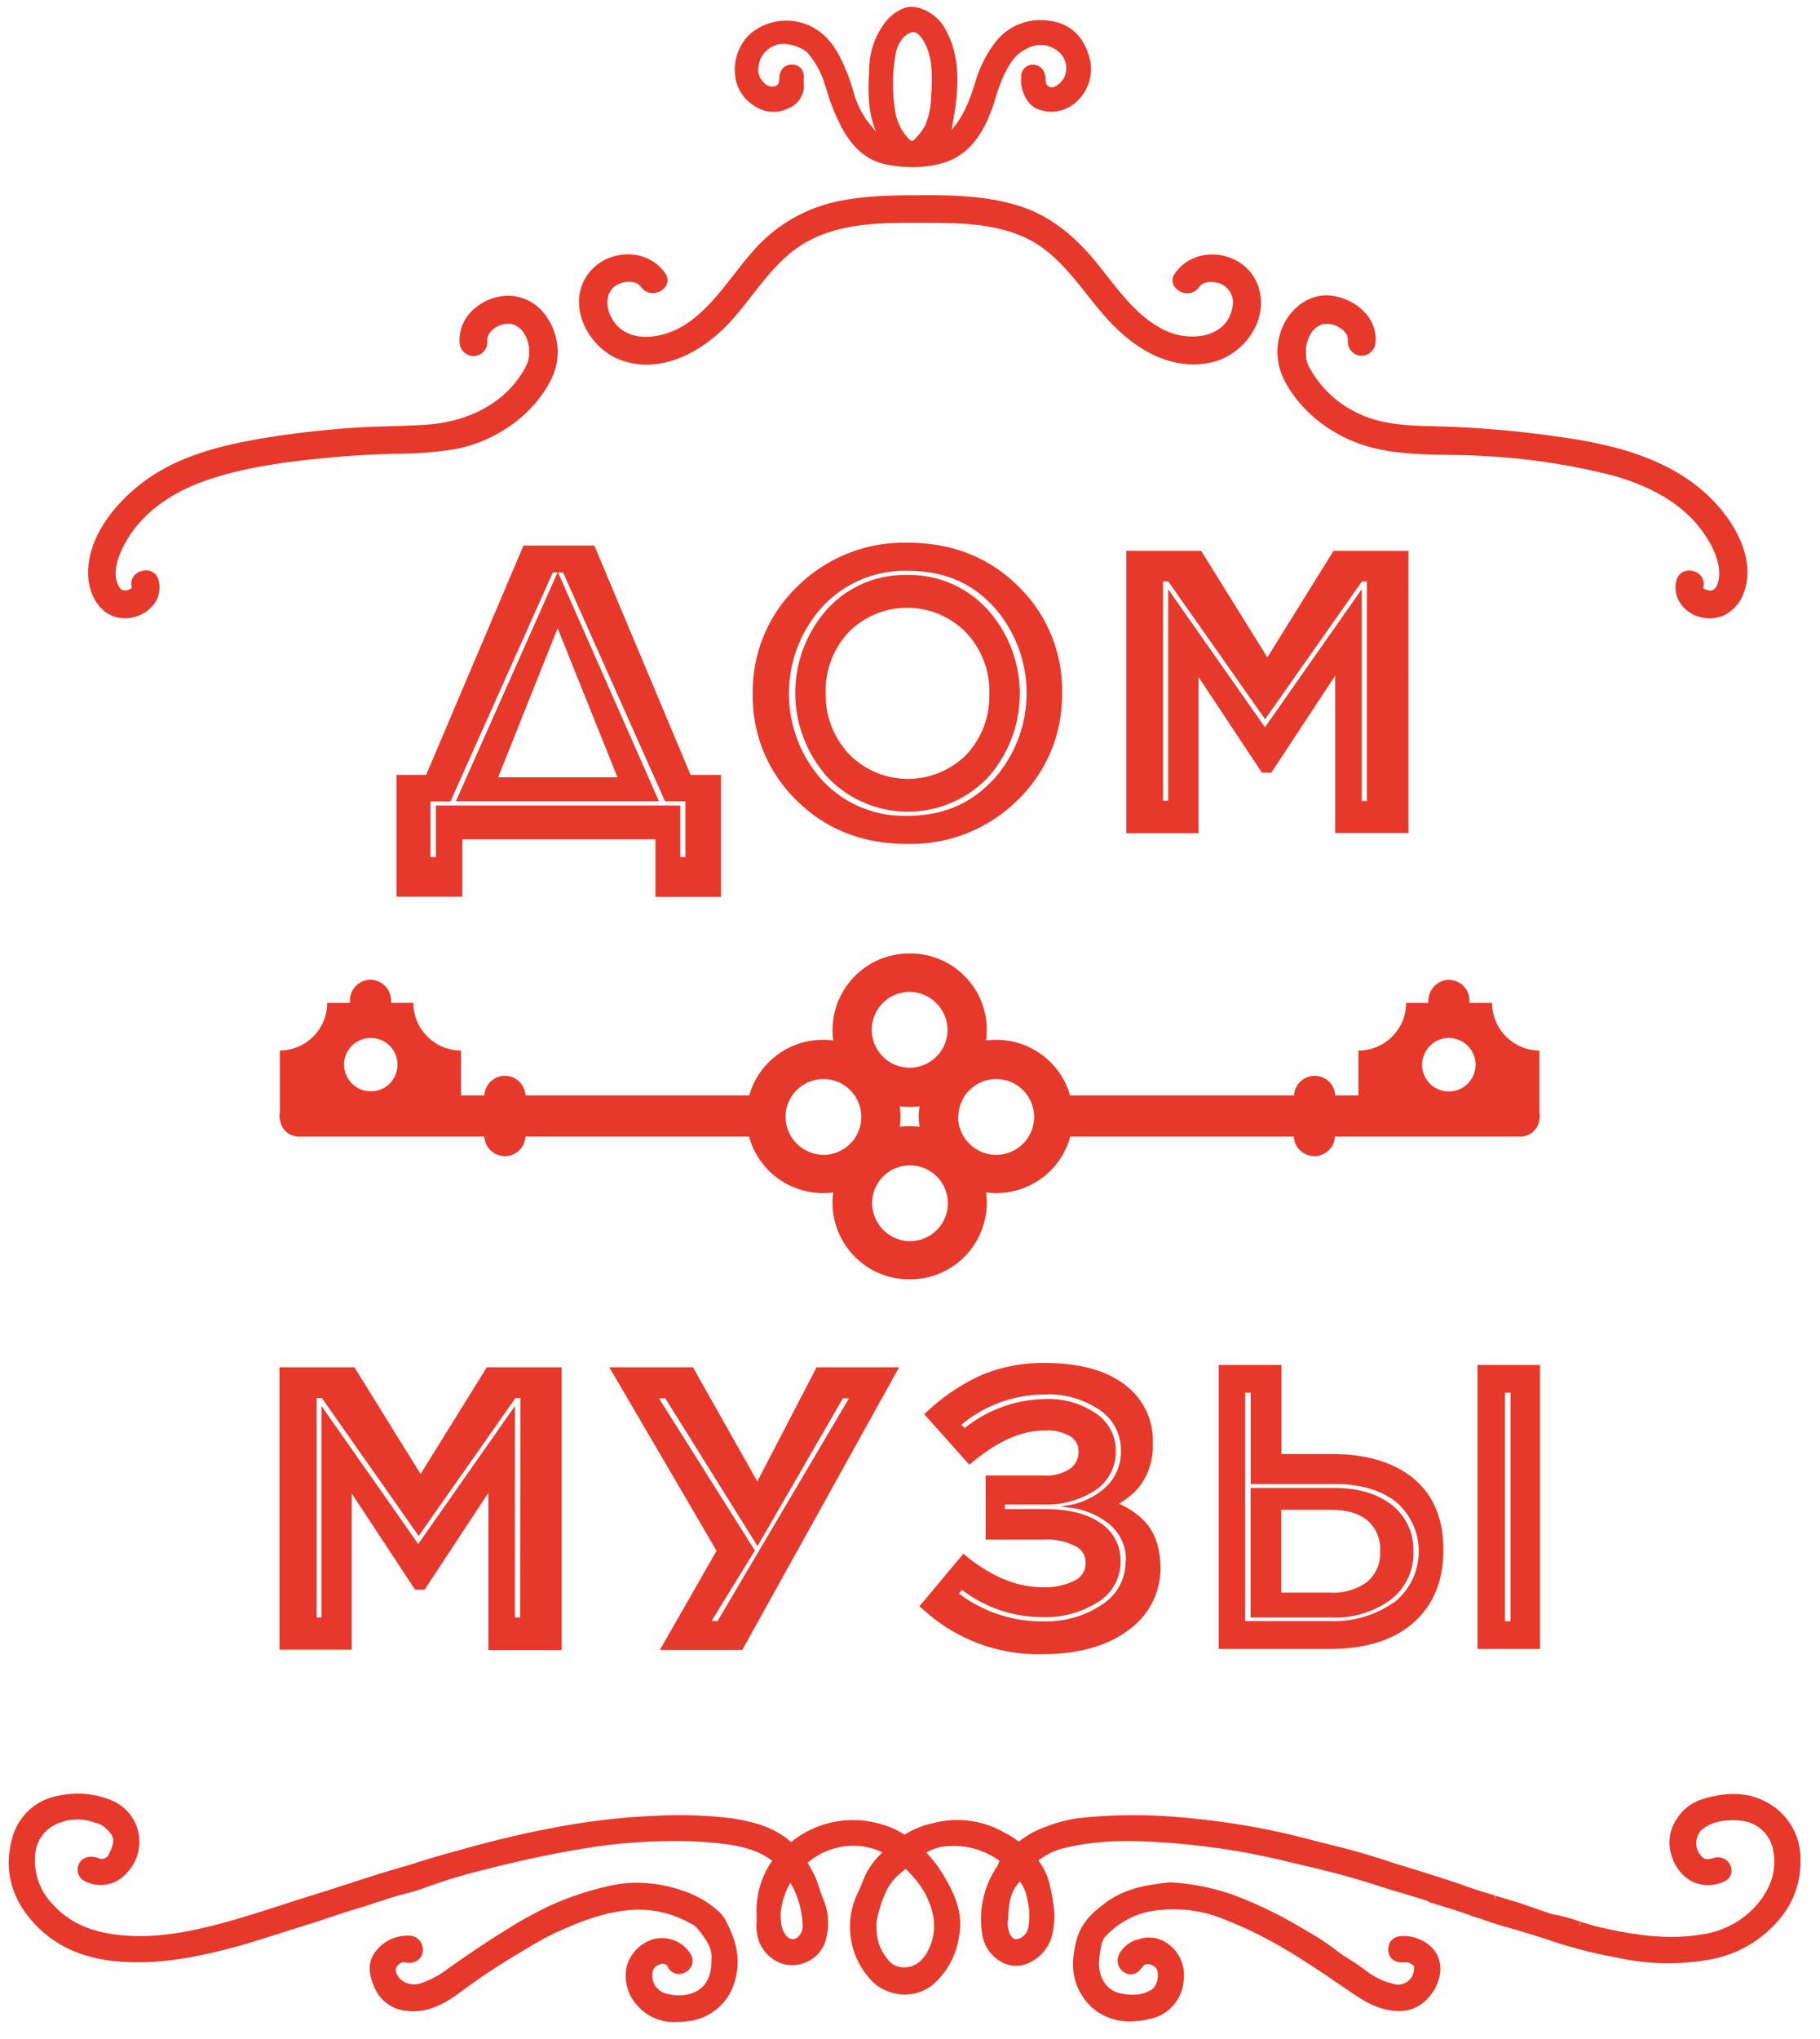 <?xml version="1.0" encoding="UTF-8"?> <svg xmlns="http://www.w3.org/2000/svg" id="Слой_1" data-name="Слой 1" viewBox="0 0 327.65 366.78"> <defs> <style>.cls-1{fill:#e7392b;}</style> </defs> <path class="cls-1" d="M87.63,246,75.72,265.19,63.81,246H50.32v50.79h13v-28.1L74.72,286h1.72l11.49-17.44v28.3h13.18V246Zm6,45h-.92V252.94L75.29,277.78,58.17,253.37l-.3-.43V291H57V251.52h.94l17.29,24.61.14.2,17.43-24.81h.89Z"></path> <path class="cls-1" d="M163,358.83a8.47,8.47,0,0,1-5.68-2.08,14,14,0,0,1-2.78-16.44c.24-.47.45-1,.67-1.55a18.39,18.39,0,0,1,.79-1.83,14,14,0,0,1,2.87-3.65h0a12.07,12.07,0,0,0-8.71-.71,12.28,12.28,0,0,0-4.78,2.57,1.57,1.57,0,0,0,.19.33,17,17,0,0,1,2,4.46c.23.67.48,1.41.77,2.07a10.6,10.6,0,0,1,.49,6.24,6.13,6.13,0,0,1-3,4.43,6.23,6.23,0,0,1-5.37.49,6.75,6.75,0,0,1-3.93-4.23,8.64,8.64,0,0,1-.32-3.26c0-.39,0-.76,0-1.13a15.67,15.67,0,0,1,2.81-9.77l-.1-.08c-3.1-2.27-6.77-2.8-10.58-3.17a75.3,75.3,0,0,0-7.76-.28,96.31,96.31,0,0,0-16.22,1.46c-5.27.86-10.93,2.08-17.29,3.72a92.6,92.6,0,0,0-10.59,3.21,32.87,32.87,0,0,1-3.67,1.11c-.72.18-1.46.38-2.17.6s-1.66.54-2.46.82l-.13,0c-1.05.36-2.12.74-3.22,1.05-1.87.55-3.73,1.17-5.54,1.77-1.39.47-3.13,1.05-4.81,1.56s-3.21,1-4.63,1.47l-.09,0c-2.34.76-4.76,1.54-7.19,2.2-5.84,1.58-12.77,3.14-20,2.77-6.5-.33-11.53-2.26-15.39-5.91-4.84-4.59-6.6-10.12-5.07-16a10.43,10.43,0,0,1,8.41-8,15.75,15.75,0,0,1,9.32.74,8.06,8.06,0,0,1,2.89,13.25,6.19,6.19,0,0,1-7.22,1.5,2.33,2.33,0,0,1,.73-4.52h.07a4.89,4.89,0,0,1,1.36.23,1.4,1.4,0,0,0,2-.83c1.16-2.47,1-3.11-1.07-4.89a3.63,3.63,0,0,0-1.36-.59l-.26-.08a8.92,8.92,0,0,0-6.46.14,6.5,6.5,0,0,0-4.16,5.42,11.21,11.21,0,0,0,3.2,9.22c3.08,3.41,7.28,5.18,13.23,5.58,6.45.44,12.77-1,18.63-2.64,3.06-.86,6.15-1.86,9.14-2.82,1.84-.6,3.63-1.18,5.43-1.73,2.27-.71,4.58-1.45,6.81-2.17,2.39-.77,4.84-1.57,7.31-2.32L74,335.43c2.16-.69,4.4-1.4,6.64-2,5.46-1.54,11.94-3.29,18.62-4.52a123.66,123.66,0,0,1,19.13-2.25,77.26,77.26,0,0,1,13.31.47c3.69.56,7.54,1.47,10.72,4.28a17.65,17.65,0,0,1,16.13-3.24,15.26,15.26,0,0,1,4.3,1.91A15.63,15.63,0,0,1,168,328a16.92,16.92,0,0,1,12.53,1.54l.37.21a15.49,15.49,0,0,1,2.52,1.58,16.46,16.46,0,0,1,4.74-2.63,24.16,24.16,0,0,1,6.16-1.61,91.51,91.51,0,0,1,17.89-.16,136.29,136.29,0,0,1,19,2.88c1.75.4,3.5.85,5.19,1.29l.54.14,3.57.9c3.51.84,6.87,1.89,9.4,2.71,1.5.49,3,.95,4.52,1.42,3.08.95,6.22,1.93,9.28,3,1.78.66,3.67,1.22,5.49,1.76l-.2,1h0l.28-.95c1.13.33,2.26.66,3.38,1s2.32.77,3.58,1.22l.39.13,2.38.81a10.82,10.82,0,0,0,1.12.27l.6.12c1.3.29,2.56.69,3.78,1.07l-.22,1h0l.3-.95c1.15.36,2.33.73,3.5,1,5.43,1.23,11.83,2.36,18.18,1.29a16.11,16.11,0,0,0,10.24-5.61c2.48-3.07,3.37-6.21,2.7-9.58a6.51,6.51,0,0,0-5.82-5.3c-3.1-.26-5.25.23-7,1.61a3.49,3.49,0,0,0-.66,4c.91,1.4,1.19,1.51,2.75,1.12a2.44,2.44,0,0,1,3.16,1.67c.16.6.31,2.08-1.79,2.77a6.64,6.64,0,0,1-5.23-.22,7.64,7.64,0,0,1-3.68-4.65,7.41,7.41,0,0,1,.78-6.37,8.39,8.39,0,0,1,4.86-3.82c4.36-1.35,8.11-1.19,11.28.48a11.45,11.45,0,0,1,6.27,10.32A15.83,15.83,0,0,1,320.59,345a21.16,21.16,0,0,1-13.36,7.64,42.57,42.57,0,0,1-15.93-.4,88.63,88.63,0,0,1-11.87-3c-2.89-1-5.85-1.87-9.14-2.8-1.53-.43-3-1-4.46-1.48l-.13,0c-.93-.34-1.89-.68-2.83-1-1.84-.6-3.74-1.18-5.57-1.74L257,342l-4.26-1.32L250.4,340c-2.65-.85-5.34-1.71-8-2.45-3.15-.88-6.49-1.66-9.43-2.35l-2.48-.59a129.59,129.59,0,0,0-22.7-3.23c-6.88-.39-12.1,0-16.91,1.29a12.1,12.1,0,0,0-3.95,2.08c1.71,2.08,2.16,4.59,2.57,6.82l0,.21a14.81,14.81,0,0,1,0,6,7.52,7.52,0,0,1-3.82,5.14,5.47,5.47,0,0,1-5.29.12,6.85,6.85,0,0,1-3.59-5.27,16.79,16.79,0,0,1,2.73-12,2,2,0,0,0,.17-.33l0-.08a3.29,3.29,0,0,1,.21-.42.67.67,0,0,1,.06-.12,2.84,2.84,0,0,0-.29-.21,14.11,14.11,0,0,0-9.93-2.39,8.84,8.84,0,0,0-2.85,1l-.15.07a21.72,21.72,0,0,1,3.21,4.28c1.81,3,3.54,6.62,2.68,10.9a14.16,14.16,0,0,1-4.78,8.67A8.06,8.06,0,0,1,163,358.83Zm-5.21-13.16c-.1,3.08.49,5,2.08,6.9a3.37,3.37,0,0,0,2.09,1.3c2.17.38,4-.7,5.15-3,1.55-3.13,1.38-6.44-.51-10.11a16.58,16.58,0,0,0-2.52-3.45l-.24-.27c-.26-.29-.54-.6-.75-.81-.18.13-.45.34-.87.68l-.18.15c-2.52,2.06-3.28,4.95-4,7.49l0,.09Zm23.62.13a5.09,5.09,0,0,0,.36,2.05,1.82,1.82,0,0,0,.88,1,1.67,1.67,0,0,0,1.18-.25,2.64,2.64,0,0,0,1.34-2.11A12,12,0,0,0,185,342a8.11,8.11,0,0,0-1.17-3.2,1.76,1.76,0,0,0-.21-.26.94.94,0,0,0-.22.2c-1.67,1.82-1.8,4.16-1.92,6.65Zm-40.88-1.34c.06,2.08.24,2.64.86,3.59a1.8,1.8,0,0,0,1.15.81,1.28,1.28,0,0,0,1-.29,2.54,2.54,0,0,0,.95-2.08,15.87,15.87,0,0,0-2.2-7.75A13,13,0,0,0,140.52,344.46Zm45.91-9.38ZM183,331.7h0Zm-20-1.57Z"></path> <path class="cls-1" d="M130.93,346.1l-.11-.22a6.13,6.13,0,0,0-1.22-1.79,17.74,17.74,0,0,0-6.47-3.86,25.69,25.69,0,0,0-8.43-1.51,22.58,22.58,0,0,0-4.49.46,54.43,54.43,0,0,0-10.74,3.46,71.72,71.72,0,0,0-8.42,4.61c-2.93,1.77-5.78,3.73-8.53,5.62l-.7.48-.66.46-.26.18a17.16,17.16,0,0,1-5.24,2.86A3.75,3.75,0,0,1,72,356c-.63-.8-.82-1.27-.73-1.75a1.78,1.78,0,0,1,.7-1,1.32,1.32,0,0,1,1-.19,2.79,2.79,0,0,0,2.37-.49,2.37,2.37,0,0,0,.79-1.9,2.51,2.51,0,0,0-2.81-2.42h-.1a7.12,7.12,0,0,0-5.37,2.55c-2.14,2.39-1.1,5.07-.6,6.36a7,7,0,0,0,5.65,4.59c4,.57,7.11-1.27,9.69-3.13a125.79,125.79,0,0,1,10.77-7.19l1.51-.89a56.77,56.77,0,0,1,5-2.76c4.22-1.93,8.8-3.78,13.74-4.16a18.72,18.72,0,0,1,10.18,2.15l.29.15a4.56,4.56,0,0,1,1.32.84c1.49,1.81,2.92,3.74,2.69,5.69v.18c0,3.48-1.38,5.5-4.22,6.18a8,8,0,0,1-3.8-.12,3.23,3.23,0,0,1-2.62-3c-.08-1.31.34-2,1.44-2.31a1.08,1.08,0,0,1,1.41.62,2.24,2.24,0,0,0,1.36,1.08,2.45,2.45,0,0,0,1.86-.32,2.29,2.29,0,0,0,.9-3.06,6.07,6.07,0,0,0-6.87-2.8,7.14,7.14,0,0,0-4.71,4.81,7.85,7.85,0,0,0,1.86,7.06,8.62,8.62,0,0,0,7,3,19.17,19.17,0,0,0,2.49-.18,9.85,9.85,0,0,0,8.19-7.52C133.25,352.84,132.77,349.7,130.93,346.1Z"></path> <path class="cls-1" d="M257.83,350.44a7.19,7.19,0,0,0-5.2-2.13c-2.41,0-2.7,1.7-2.71,2.41a2.21,2.21,0,0,0,.64,1.67,2.71,2.71,0,0,0,2.06.67h.25a2,2,0,0,1,.75.05c1,.46,1.24.57.65,2.38a3,3,0,0,1-2.79,1.57,13.2,13.2,0,0,1-5.78-2.68,31.18,31.18,0,0,0-2.59-1.76c-.78-.49-1.66-1.05-2.42-1.64a41.79,41.79,0,0,0-4.68-3.15c-2-1.18-3.95-2.33-6-3.37a72,72,0,0,0-8.12-3.6,40.82,40.82,0,0,0-11.16-2.2h-.15l-.16,0c-3.58.43-7.64.92-11.28,3.59-2.21,1.61-4.62,3.63-5.44,7.18-.67,2.93-1.05,6.38,1.21,9.75a9.59,9.59,0,0,0,2.51,2.66,10.3,10.3,0,0,0,6,1.83,15.82,15.82,0,0,0,3.55-.43,7.62,7.62,0,0,0,6.13-7,6.92,6.92,0,0,0-3.47-6.93,5.66,5.66,0,0,0-4.57-.44,5.35,5.35,0,0,0-3.5,2.57,2.5,2.5,0,0,0,.83,3.41c.63.39,1.87.82,3.16-.81l.14-.17a2.31,2.31,0,0,1,.32-.38,1.89,1.89,0,0,1,2.27.83,3.56,3.56,0,0,1-.76,3.51c-1.53,1-3.21,1.29-5.63.83a4.46,4.46,0,0,1-2.86-1.7c-1.6-2.1-1.27-4.49-.72-7.17a3.5,3.5,0,0,1,1.13-1.85,15.15,15.15,0,0,1,7.25-4,24,24,0,0,1,14,1.49,71.47,71.47,0,0,1,9.05,4.32c4.22,2.37,8.29,5.14,12.26,7.85l1.22.83c2.57,1.76,5.38,3.47,9,3.37,3.86-.08,6.77-3.73,7.06-7.08A5.5,5.5,0,0,0,257.83,350.44Z"></path> <path class="cls-1" d="M196.32,11.18c-.92-4.4-3.51-7-7.51-7.46a10.24,10.24,0,0,0-9.43,3.64,21.45,21.45,0,0,0-3.79,7.4c-1,3.18-2.14,6.23-4.32,8.64a3.77,3.77,0,0,0,.17-.7c.08-.56.18-1.12.28-1.7.14-.81.32-1.81.41-2.79.44-4.4.46-9.07-2.26-13.5-1.39-2.27-4.82-4.18-7.15-3.24a8,8,0,0,0-3.57,2.84A14,14,0,0,0,156.49,12l0,.26c-.19,3.79-.38,7.68,1.23,11.42-.63-.72-1.28-1.5-1.86-2.29a17.19,17.19,0,0,1-2.35-5.34c-.3-1-.64-2.06-1.07-3.1-1.34-3.23-2.82-6.28-6.29-8.14a10.14,10.14,0,0,0-11,1.19,8.87,8.87,0,0,0-2.84,7.28,7.33,7.33,0,0,0,3.62,5.84,6,6,0,0,0,6,.37,4.36,4.36,0,0,0,2.75-4.69l0-.52a2.56,2.56,0,0,0-.5-2,2.07,2.07,0,0,0-1.48-.65,2.2,2.2,0,0,0-1.65.53,2.68,2.68,0,0,0-.75,1.89c-.05,1.16-.34,1.28-.59,1.38a1.8,1.8,0,0,1-2.05-.45,3.11,3.11,0,0,1-1.13-2.77,4.61,4.61,0,0,1,3.17-4.1c1.56-.66,4.81.34,5.75,1.49a14.68,14.68,0,0,1,2.7,4.59l.57,1.72.06.17a36.68,36.68,0,0,0,3.08,7.47c1.28,2.16,3.46,5.13,7.52,6a24.66,24.66,0,0,0,4.89.52,20.77,20.77,0,0,0,4.79-.56c4.94-1.17,7.22-4.76,8.65-7.76a32.19,32.19,0,0,0,1.54-4.2,27.57,27.57,0,0,1,1.57-4.2c1-2,1.93-3.58,4-4.58a5,5,0,0,1,5.68.46,3.9,3.9,0,0,1,1.44,3.4,3.49,3.49,0,0,1-2,2.91,1.16,1.16,0,0,1-1.12.05,1.3,1.3,0,0,1-.58-1.05v-.24a3.4,3.4,0,0,0-.12-.88,2.23,2.23,0,0,0-2.28-1.79,2.09,2.09,0,0,0-2,2.17,6.46,6.46,0,0,0,1.16,4.35,4.06,4.06,0,0,0,2.09,1.58,6.63,6.63,0,0,0,6.67-1.38A8,8,0,0,0,196.32,11.18ZM161.24,9.75a5.55,5.55,0,0,1,1.33-2.9,2.84,2.84,0,0,1,1.82-1.07h.15c.6.08,1.26.73,1.86,1.82,1.29,2.36,1.45,5,1.31,8.43,0,.34-.05.7-.08,1.12a13.91,13.91,0,0,1-1.11,5.49,9,9,0,0,1-1.18,1.67l-.15.17c-.71.88-1,.89-1,.89s-.29,0-1-.85a9.23,9.23,0,0,1-1.94-4A30.37,30.37,0,0,1,161.24,9.75Z"></path> <path class="cls-1" d="M226.55,51.61c-2.07-6.36-11.05-8-15-2.47-1.87,2.63,2.46,5.13,4.32,2.52.84-1.18,2.73-1.08,3.91-.59a3.67,3.67,0,0,1,2.08,4.24c-1,5.53-7.57,6.17-11.85,4.25-5.4-2.42-8.9-7.74-12.51-12.18S189.66,39.16,184,37.22c-5.91-2-12.33-2.14-18.53-2.09-5.37,0-10.85.08-16.08,1.43a27.71,27.71,0,0,0-14,8.82c-3.86,4.39-7,9.76-12,13C119.37,61,112.61,62.13,110,57c-.94-1.82-1-4.33.82-5.59,1.23-.84,3.59-1.16,4.58.22,1.86,2.61,6.2.11,4.32-2.52-3.37-4.74-10.71-4.32-14,.4-3.77,5.48.19,13,5.8,15.17,6.77,2.66,13.9-.82,18.75-5.55s8.29-11.58,14.33-15.24,13.36-3.84,20.24-3.8h1.61c6,0,12.45.07,18,2.61,6.57,3,10.16,9.45,14.83,14.62s11,9.28,18.22,8C223.6,64.28,228.58,57.85,226.55,51.61Z"></path> <path class="cls-1" d="M97.31,55.65a8.39,8.39,0,0,0-5.92-2.45,9.55,9.55,0,0,0-5.88,2.24,7.48,7.48,0,0,0-2.78,6.12,2.56,2.56,0,0,0,2.51,2.5,2.53,2.53,0,0,0,2.5-2.5,4.35,4.35,0,0,1,0-.51.22.22,0,0,1,0-.08c0-.12,0-.26.07-.36l.07-.22c0-.08.11-.22.14-.27s.16-.24.23-.36l0,0a5.18,5.18,0,0,1,.4-.41l.28-.24.12-.08a8.2,8.2,0,0,1,.76-.43,1.9,1.9,0,0,0,.22-.09l.42-.13.5-.11H91c.31,0,.63,0,.94,0h0c.19,0,.37.09.56.15l.08,0c.13.08.28.14.41.22l.32.2a2.22,2.22,0,0,0,.22.18l.38.37.27.32.09.13a5.64,5.64,0,0,1,.31.53c.09.15.17.32.25.48v0c.11.35.23.69.31,1.05,0,.15.06.3.09.46a2,2,0,0,0,0,.35,8.83,8.83,0,0,1,0,1.26c0,.06,0,.12,0,.18s-.07.37-.11.56a6.45,6.45,0,0,1-.27.85c-3.44,7-10.72,10.37-18.23,10.86-4.39.29-8.8.25-13.2.55s-9,.81-13.48,1.46C42,79.65,33.6,81.32,26.79,86c-5.58,3.86-11.32,10.52-10.9,17.77.22,3.77,2.59,7.56,6.75,7.46,3.6-.09,6.88-3.1,5.91-6.84-.82-3.11-5.64-1.79-4.83,1.33,0,.15-.69.47-1,.5-.8.09-1.22-.39-1.52-1.09-1.1-2.51.38-5.79,1.63-7.94,3.18-5.45,8.83-8.93,14.68-10.9,7.1-2.39,14.76-3.31,22.19-4,3.84-.35,7.69-.56,11.54-.66a64.46,64.46,0,0,0,11-.88c7.13-1.43,14-6.19,17.16-12.84,0-.11.07-.21.11-.32a2.44,2.44,0,0,0,.14-.28A11.07,11.07,0,0,0,97.31,55.65ZM90,58.5h0C90.19,58.38,90.09,58.43,90,58.5Zm5.39,4s0,.06,0,.09C95.42,62.89,95.37,62.64,95.35,62.48Z"></path> <path class="cls-1" d="M235.53,60.92a1.12,1.12,0,0,0,.05-.13v0A.76.76,0,0,1,235.53,60.92Z"></path> <path class="cls-1" d="M241.46,59.07a.67.67,0,0,0,.2.13h0A2,2,0,0,1,241.46,59.07Z"></path> <path class="cls-1" d="M306.19,88c-6.28-5.23-14.18-7.54-22.11-8.89a190.81,190.81,0,0,0-27-2.45c-4.53-.12-9.1-.44-13.18-2.6a19.09,19.09,0,0,1-8.43-8.43,6,6,0,0,1-.19-.6c-.05-.17-.09-.35-.13-.53l0-.18c0-.35-.06-.69-.05-1,0-.18,0-.36,0-.55s0-.12,0-.18a8.52,8.52,0,0,1,.23-1c0-.15.09-.3.14-.45l.05-.13c-.05.12-.12.22,0,0l.06-.12,0-.05a0,0,0,0,1,0,0A8,8,0,0,1,236,60a4,4,0,0,1,.23-.34l.16-.18c.12-.13.24-.26.37-.38l.2-.17.26-.18.54-.31h0c.16-.05.32-.11.49-.15l.22,0,.33,0a4.34,4.34,0,0,1,.51,0h.07c.33.08.66.14,1,.25l.13.05.34.17c.2.1.39.26.58.38-.06,0,0,0,.11,0l.08.07.09.05-.08,0a1.31,1.31,0,0,1,.12.11c.16.15.3.3.45.46h0l0,0,.29.48,0,0c.06.18.1.36.15.54v0h0c0,.22,0,.43,0,.65a2.51,2.51,0,0,0,2.5,2.5,2.56,2.56,0,0,0,2.5-2.5c.33-4.56-3.9-7.88-8.07-8.32-4.44-.46-8.13,3.07-9.2,7.15a11.2,11.2,0,0,0,.36,7q.09.21.18.39a1.72,1.72,0,0,0,.07.21c2.79,5.84,8.42,10.19,14.52,12.16,7.06,2.28,15,1.44,22.3,2a116.24,116.24,0,0,1,22.5,3.45c6.08,1.69,12.16,4.62,16,9.8,1.76,2.36,3.55,5.64,3.15,8.7-.12.9-.5,2.16-1.56,2.22-.35,0-1.31-.29-1.25-.51.81-3.12-4-4.45-4.83-1.33s1.45,6,4.51,6.66c3.49.81,6.55-1.29,7.67-4.59C316.39,99.72,311.14,92.07,306.19,88Z"></path> <path class="cls-1" d="M147,246l-10.66,20.53L124.76,246H109.7L129,279,118.8,296.83h14.84L161.86,246Zm-17.82,45.64h-1.09L135.87,279l0-.09-17.24-27.34h1.14l16.6,26.59,15.38-26.59h1.09Z"></path> <path class="cls-1" d="M206,273.64a14.28,14.28,0,0,0-4.56-3.1,13.8,13.8,0,0,0,3.74-3.15,12.15,12.15,0,0,0,2.36-7.85,12.49,12.49,0,0,0-5.29-10.6c-3.38-2.47-8.13-3.73-14.13-3.73a28.36,28.36,0,0,0-11.32,2.14,35.51,35.51,0,0,0-9.43,6.18l-1,.88,8.13,9.1,1-.8c4.37-3.54,8.55-5.34,12.45-5.34a8.23,8.23,0,0,1,4.79,1.07,3.08,3.08,0,0,1,1.42,2.75,3.6,3.6,0,0,1-1.46,3,7.61,7.61,0,0,1-4.77,1.26H177.45V277h10.22a11.54,11.54,0,0,1,6,1.19,3.21,3.21,0,0,1,1.76,3,3.31,3.31,0,0,1-1.84,3.1,11.88,11.88,0,0,1-5.9,1.27c-4.39,0-8.86-1.76-13.27-5.22l-1-.8L165.52,289l1,.85a30.65,30.65,0,0,0,21,7.76c6.49,0,11.71-1.43,15.5-4.25a13.64,13.64,0,0,0,5.9-11.45C208.85,278.41,207.9,275.61,206,273.64Zm-3.36,7.23a9.16,9.16,0,0,1-4.27,7.83,18,18,0,0,1-10.46,3,24.81,24.81,0,0,1-15.28-5l.57-.66a23.64,23.64,0,0,0,14.71,4.89,17.21,17.21,0,0,0,9.73-2.7,8.44,8.44,0,0,0,4.09-7.31v-.06a8,8,0,0,0-3.6-6.84c-2.37-1.68-5.77-2.53-10.11-2.53h-7.11v-.81h6.89a15.92,15.92,0,0,0,9.42-2.59,8.28,8.28,0,0,0,3.65-7.07v-.06a8,8,0,0,0-3.56-6.67,15.22,15.22,0,0,0-9.17-2.59,23.78,23.78,0,0,0-14.48,5.23l-.58-.61a23.37,23.37,0,0,1,15.06-5.43,16.29,16.29,0,0,1,9.88,2.81,8.64,8.64,0,0,1,3.77,7.2v.06a8.68,8.68,0,0,1-2.73,6.59,13.24,13.24,0,0,1-7,3.31l-1.17.2,1.18.13a14,14,0,0,1,7.62,3,8.25,8.25,0,0,1,3,6.63Z"></path> <path class="cls-1" d="M266,245.57v51.1h11.25v-51.1Zm5.94,46.12h-1V250.55h1Z"></path> <path class="cls-1" d="M250.37,270.61c-2.59-1.93-6-2.92-10.23-2.92h-15V291h14.65a16.78,16.78,0,0,0,10.46-3.12,10.35,10.35,0,0,0,4.19-8.68A10.13,10.13,0,0,0,250.37,270.61Zm-1.91,8.47a6.7,6.7,0,0,1-2.37,5.55,10.36,10.36,0,0,1-6.61,1.89h-8.83V271.63h8.9q4.38,0,6.65,1.93a6.77,6.77,0,0,1,2.26,5.44Z"></path> <path class="cls-1" d="M254.48,266q-5.35-4.41-14.78-4.41h-9V245.57H219.41v51.1h19.85q9.86,0,15.22-4.75t5.37-13v-.08Q259.85,270.46,254.48,266Zm-3.54,22.27a18.68,18.68,0,0,1-11.36,3.38H224.16V250.55h1V267h15.27c4.55,0,8.25,1.11,11,3.29a11.75,11.75,0,0,1-.43,18Z"></path> <path class="cls-1" d="M124.32,139.4,107,98.15H94.24L76.72,139.4H71.38v21.92H83.22V151H118v10.37H129.8V139.4Zm-.93,14.79h-.92v-9.27h-44v9.27H77.5v-10h3.6L99.52,103h.85l-18.3,41.15h36.56L100.47,103h.9l18.35,41.15h3.67Zm-23-41.17,10.77,26.82H89.68Z"></path> <path class="cls-1" d="M163.31,103.44a18.93,18.93,0,0,0-14.43,6.19,22.67,22.67,0,0,0,.06,30.15,19.94,19.94,0,0,0,28.94.06,22.65,22.65,0,0,0-.07-30.15A19.05,19.05,0,0,0,163.31,103.44Zm14.8,21.44A15.38,15.38,0,0,1,174,135.74a14.85,14.85,0,0,1-21.15-.07,15.46,15.46,0,0,1-4.2-10.93v-.15a15.35,15.35,0,0,1,4.13-10.86,14.84,14.84,0,0,1,21.14.07,15.45,15.45,0,0,1,4.2,10.94Z"></path> <path class="cls-1" d="M183.3,105.46c-5.24-5.19-11.92-7.82-19.85-7.82a27.3,27.3,0,0,0-19.93,7.9,26.12,26.12,0,0,0-8,19.2v.14a26,26,0,0,0,7.9,19.13c5.24,5.19,11.92,7.82,19.85,7.82a27.32,27.32,0,0,0,19.93-7.89,26.15,26.15,0,0,0,8-19.2v-.15A26,26,0,0,0,183.3,105.46Zm-4.56,34.86c-4,4.34-9.09,6.45-15.43,6.45A20.06,20.06,0,0,1,148,140.35a23.28,23.28,0,0,1,.06-31.2,20.24,20.24,0,0,1,15.43-6.45c6.34,0,11.37,2.1,15.36,6.42a23.28,23.28,0,0,1-.06,31.2Z"></path> <path class="cls-1" d="M277.21,200.81a3.6,3.6,0,0,0-.07-.66V189a8.57,8.57,0,0,1-8.52-8.57h-4.08V180a3.72,3.72,0,0,0-4.4-3.65,3.84,3.84,0,0,0-3,3.83v.25h-4a8.58,8.58,0,0,1-8.58,8.58v8.06h-4.18a3.71,3.71,0,0,0-7.41,0H192.64a13.79,13.79,0,0,0-13.26-10h-.17a15.47,15.47,0,0,0-1.69.11,13.75,13.75,0,0,0-13.67-15.64h-.17a13.8,13.8,0,0,0-13.8,13.81,14.1,14.1,0,0,0,.13,1.84,13.31,13.31,0,0,0-1.69-.12h-.17a13.81,13.81,0,0,0-13.27,10H94.6a3.71,3.71,0,0,0-7.41,0H83V189a8.58,8.58,0,0,1-8.58-8.58h-4v-.25a3.84,3.84,0,0,0-3-3.83A3.72,3.72,0,0,0,63,180v.43H58.9A8.57,8.57,0,0,1,50.38,189v11.12a4.62,4.62,0,0,0-.06.66,3.68,3.68,0,0,0,.13.94,3.4,3.4,0,0,0,3.34,2.76h33.4a3.71,3.71,0,0,0,7.41,0h40.25a13.8,13.8,0,0,0,13.3,10.17h.17a13.31,13.31,0,0,0,1.69-.12,14.1,14.1,0,0,0-.13,1.84,13.8,13.8,0,0,0,13.8,13.8h.17a13.8,13.8,0,0,0,13.8-13.8,12.56,12.56,0,0,0-.14-1.84,13.6,13.6,0,0,0,1.7.12h.17a13.8,13.8,0,0,0,13.3-10.17h40.24a3.71,3.71,0,0,0,7.41,0h33.41a3.4,3.4,0,0,0,3.34-2.77A3.6,3.6,0,0,0,277.21,200.81Zm-15.62-14a4.81,4.81,0,1,1-5.51,5.51A4.84,4.84,0,0,1,261.59,186.79ZM141.42,200.87a6.82,6.82,0,1,1,6.81,6.9A6.9,6.9,0,0,1,141.42,200.87Zm22.26,1.73a15.47,15.47,0,0,0-1.69.11,13,13,0,0,0,0-3.67,15.47,15.47,0,0,0,1.69.11h.17a15.81,15.81,0,0,0,1.69-.11,12.1,12.1,0,0,0,0,3.67,15.81,15.81,0,0,0-1.69-.11h-.17Zm6.9-17.25a6.82,6.82,0,1,1-6.81-6.9A6.9,6.9,0,0,1,170.58,185.35ZM157,216.4a6.82,6.82,0,1,1,6.81,6.9A6.9,6.9,0,0,1,157,216.4Zm15.53-15.53a6.82,6.82,0,1,1,6.81,6.9A6.89,6.89,0,0,1,172.48,200.87ZM62,190.78a4.81,4.81,0,1,1,5.51,5.51A4.83,4.83,0,0,1,62,190.78Z"></path> <path class="cls-1" d="M240.07,99.11l-11.91,19.16L216.25,99.11H202.77V149.9h13V121.81L227.17,139h1.71l11.49-17.44v28.3h13.19V99.11Zm6,45h-.92V106l-17.42,24.84-17.13-24.41-.3-.43v38.06h-.92V104.6h.94l17.3,24.61.13.19,17.44-24.8h.88Z"></path> </svg> 